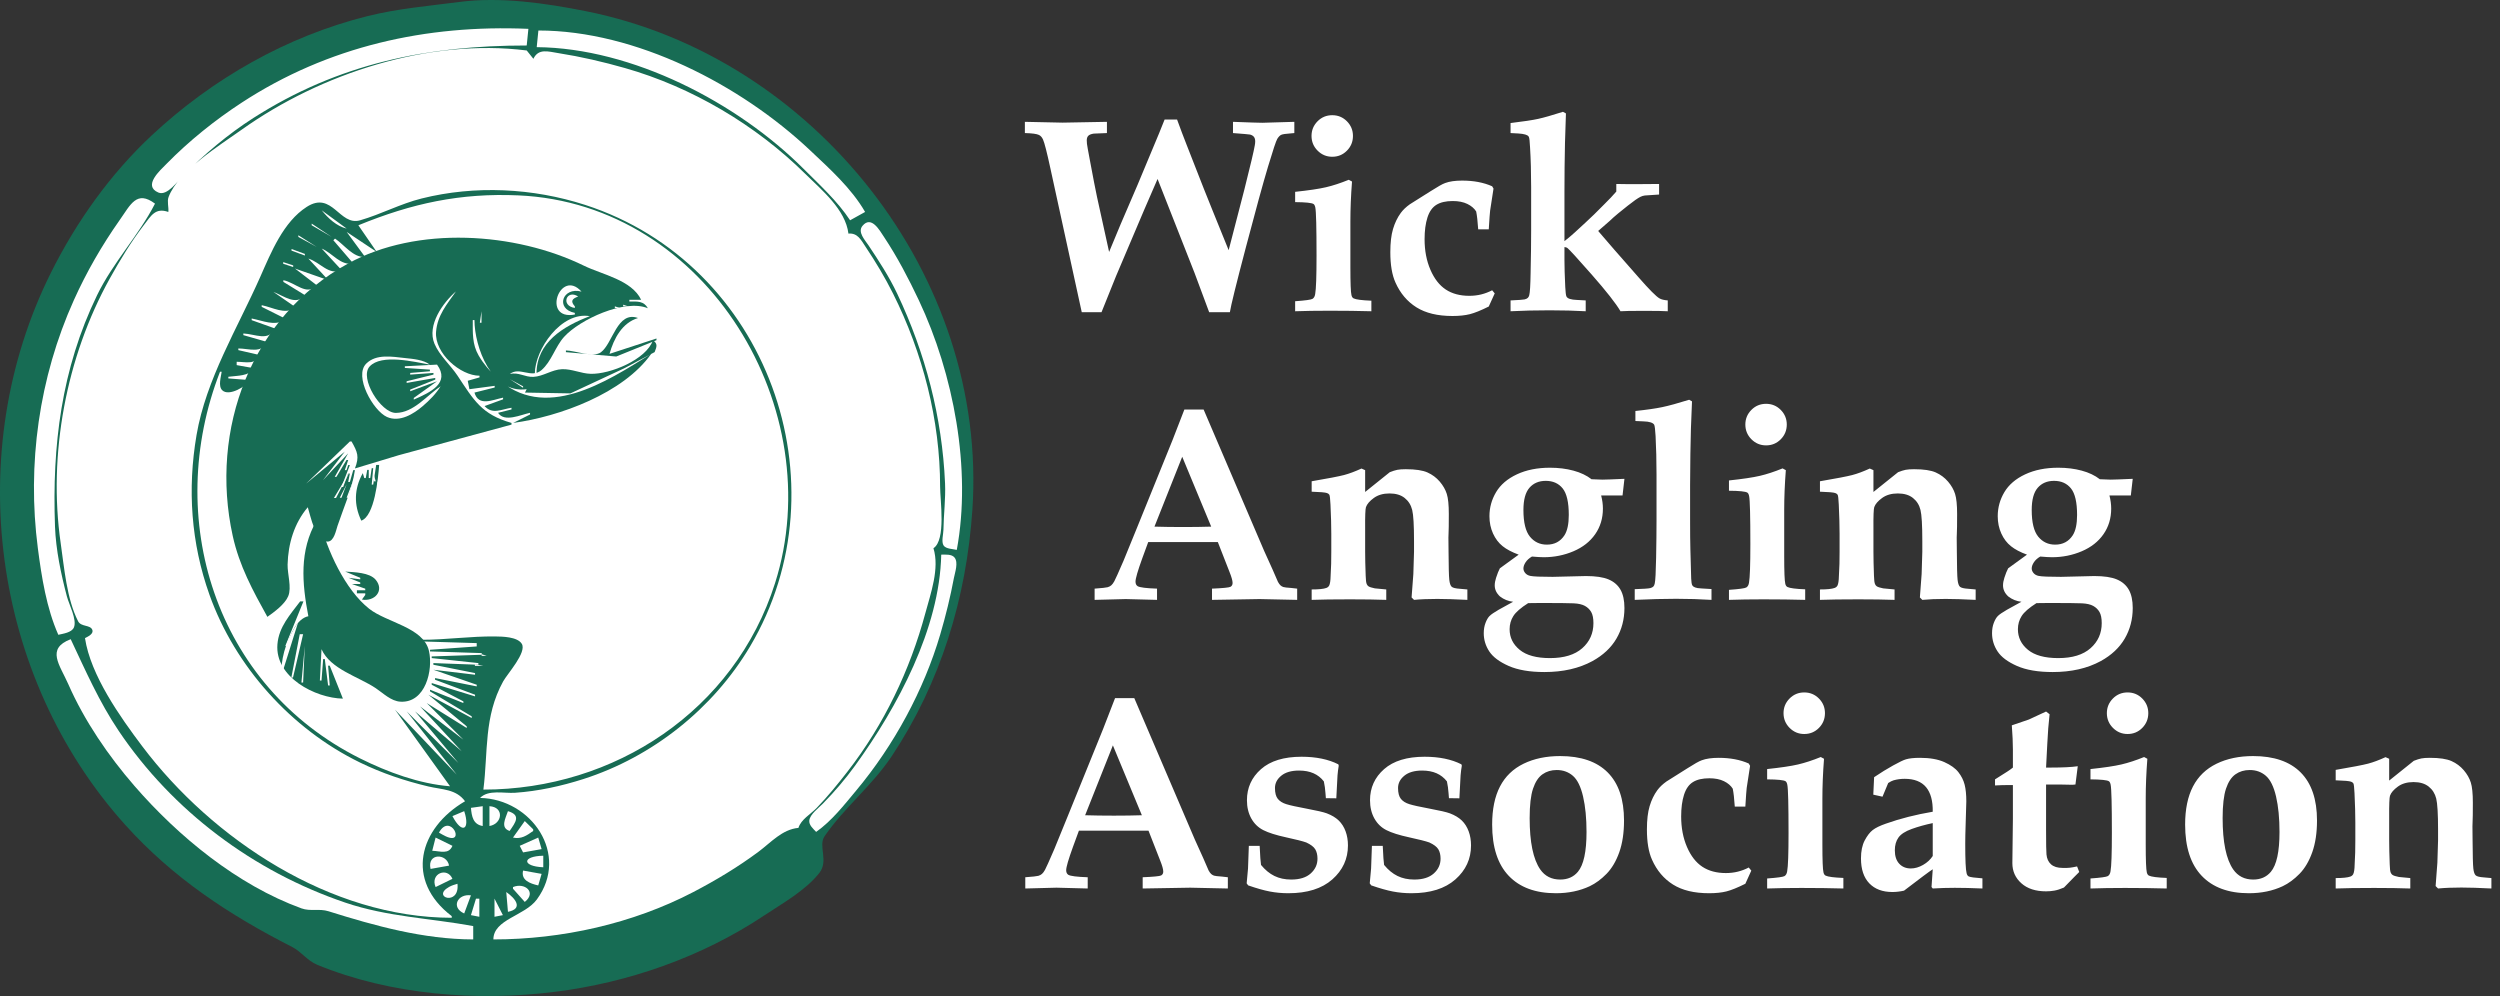 <?xml version="1.0" encoding="UTF-8"?>
<svg width="251px" height="100px" viewBox="0 0 251 100" version="1.1" xmlns="http://www.w3.org/2000/svg" xmlns:xlink="http://www.w3.org/1999/xlink">
    <rect x="0" y="0" width="251" height="100" fill="#333333" stroke="none"/>
    <!-- Generator: Sketch 53.2 (72643) - https://sketchapp.com -->
    <title>logo</title>
    <desc>Created with Sketch.</desc>
    <g id="Page-1" stroke="none" stroke-width="1" fill="none" fill-rule="evenodd">
        <g id="logo" fill-rule="nonzero">
            <g id="Tracing-2">
                <path d="M46.116,0.197 C43.007,0.606 39.951,0.853 36.886,1.621 C28.774,3.652 21.34,7.893 15.236,13.588 C11.074,17.471 7.663,22.271 5.125,27.355 C-3.833,45.298 -0.862,67.898 12.579,82.823 C17.384,88.158 22.999,91.848 29.333,95.077 C30.279,95.559 30.84,96.45 31.851,96.865 C39.21,99.89 47.86,100.558 55.683,99.583 C63.078,98.662 70.44,96.088 76.661,91.955 C78.525,90.716 80.851,89.427 82.258,87.649 C83.223,86.432 82.117,84.935 82.791,83.951 C84.739,81.11 87.575,78.86 89.524,75.931 C94.443,68.541 97.022,60.039 97.625,51.223 C99.233,27.693 81.737,5.714 58.871,1.134 C54.815,0.322 50.251,-0.347 46.116,0.197 Z" id="Path" fill="#176C54"></path>
                <path d="M52.883,4.567 L53.05,2.896 C42.804,2.456 32.949,4.635 24.265,10.307 C21.581,12.059 18.98,14.147 16.736,16.434 C16.081,17.101 14.311,18.654 15.9,19.331 C16.795,19.712 17.864,18.146 18.407,17.604 C20.559,15.455 22.869,13.489 25.436,11.848 C33.982,6.386 42.873,4.567 52.883,4.567 L52.883,4.567 Z M54.054,3.063 L53.887,4.734 C63.486,4.814 74.025,10.305 80.664,16.935 C82.3,18.569 84.066,20.178 85.35,22.116 L86.856,21.28 C85.489,18.906 83.304,16.949 81.333,15.091 C74.371,8.525 63.845,3.064 54.054,3.063 L54.054,3.063 Z M16.901,21.28 C15.604,20.824 15.175,21.642 14.43,22.618 C13.145,24.298 12.046,26.119 11.02,27.966 C6.643,35.847 4.813,45.628 6.094,54.54 C6.447,56.993 6.699,60.138 7.839,62.371 C8.139,62.958 9.068,62.712 9.267,63.234 C9.428,63.655 8.8,63.925 8.533,64.067 C9.092,67.79 12.068,71.99 14.286,74.931 C21.341,84.285 33.217,92.137 45.352,92.145 L45.352,91.978 C40.64,88.393 42.052,83.152 46.69,80.446 C45.791,79.213 44.387,79.287 43.009,78.961 C40.636,78.399 38.342,77.627 36.147,76.559 C29.258,73.206 23.605,66.93 21.033,59.721 C19.177,54.516 18.808,49.107 19.733,43.676 C20.685,38.083 23.855,32.934 26.129,27.799 C27.212,25.352 28.444,22.283 30.791,20.774 C33.369,19.117 34.069,22.718 36.147,22.12 C38.249,21.516 40.19,20.462 42.339,19.926 C47.705,18.587 53.49,18.872 58.74,20.569 C77.063,26.494 84.981,48.594 75.306,64.903 C71.594,71.159 65.505,75.995 58.573,78.216 C56.371,78.921 54.023,79.437 51.711,79.595 C50.591,79.672 49.042,79.25 48.197,80.112 C53.359,80.218 57.22,85.782 53.899,90.307 C52.683,91.963 49.543,92.297 49.535,94.318 C56.393,94.318 63.519,92.742 69.618,89.557 C71.888,88.372 74.088,87.051 76.145,85.522 C77.398,84.591 78.531,83.267 80.162,83.12 C80.43,82.262 81.382,81.753 81.996,81.114 C83.111,79.957 84.128,78.706 85.111,77.438 C88.761,72.733 91.358,67.295 92.906,61.56 C93.447,59.559 94.347,57.074 93.718,55.042 C94.996,54.214 94.387,50.247 94.387,48.858 C94.387,42.183 92.646,35.437 89.66,29.47 C88.847,27.845 87.922,26.302 86.912,24.79 C86.439,24.083 86.114,23.374 85.183,23.453 C84.883,21.026 82.515,19.099 80.831,17.437 C75.871,12.542 69.467,8.749 62.757,6.836 C60.545,6.206 58.336,5.692 56.062,5.334 C55.044,5.174 54.064,4.831 53.552,5.904 L52.883,5.068 C43.07,3.83 32.208,7.361 24.265,13.02 C22.043,14.603 17.935,17.132 16.926,19.776 C16.754,20.228 16.957,20.799 16.901,21.28 L16.901,21.28 Z M5.855,63.733 C6.336,63.621 7.2,63.513 7.421,62.994 C7.749,62.224 6.922,60.661 6.718,59.889 C6.126,57.645 5.607,55.192 5.522,52.869 C5.227,44.756 6.153,37.052 9.748,29.637 C11.345,26.342 13.925,23.647 15.562,20.445 C13.725,19.07 13.12,20.524 12.001,22.116 C10.218,24.652 8.683,27.316 7.413,30.139 C3.914,37.912 2.704,46.622 3.8,55.042 C4.176,57.93 4.666,61.052 5.855,63.733 L5.855,63.733 Z M35.98,22.618 L37.82,25.292 L34.808,23.286 L36.649,25.793 C35.467,25.892 34.572,24.573 33.637,23.955 L33.469,24.122 L35.477,26.462 C34.15,26.682 33.435,25.438 32.298,24.957 L34.306,27.13 C32.97,27.672 32.204,26.357 30.959,25.96 L32.967,28.133 L29.62,26.963 L31.796,28.634 C30.847,29.789 29.621,28.342 28.448,28.133 L28.448,28.3 L30.624,29.637 C29.74,30.731 28.516,29.718 27.444,29.303 L29.62,30.807 L29.62,30.974 C28.46,31.558 27.463,30.886 26.273,30.64 L26.273,30.807 L28.616,31.977 L28.616,32.144 C27.476,32.746 26.465,32.209 25.269,31.977 L25.269,32.144 L27.612,32.98 C26.979,34.321 25.62,33.532 24.432,33.481 L24.432,33.648 L26.775,34.317 C26.325,35.539 24.982,34.988 23.93,34.985 L23.93,35.153 L26.105,35.654 C25.6,36.653 24.725,36.331 23.762,36.323 L23.762,36.657 L25.603,36.991 C24.895,37.777 23.925,37.701 22.926,37.827 L22.926,37.994 L25.101,38.161 C24.763,38.763 22.985,39.852 22.309,39.178 C21.886,38.755 22.192,37.835 22.256,37.325 L22.089,37.325 C16.386,52.009 21.568,68.862 36.147,76.142 C38.904,77.519 42.086,78.696 45.184,78.942 L39.661,71.254 L45.854,77.772 L40.833,71.421 L46.021,76.602 L41.67,71.421 L46.356,75.432 L42.172,70.919 L46.523,74.262 L42.841,70.585 L46.858,73.092 L46.858,72.925 L43.009,69.749 L47.36,72.089 L47.36,71.922 L43.176,69.415 L43.176,69.248 L46.523,70.585 L46.523,70.418 L43.343,68.747 L43.343,68.579 L47.695,69.917 L47.695,69.749 L43.678,68.245 L43.678,68.078 L47.862,68.914 L47.862,68.747 L43.511,67.242 L47.695,67.744 L47.695,67.577 L43.511,66.741 L43.511,66.574 L48.029,66.741 L48.029,66.574 L43.343,66.072 L43.343,65.905 L48.364,65.738 L48.364,65.571 L43.176,65.404 L43.176,65.237 L47.862,64.903 L47.862,64.568 L42.339,64.401 L42.339,64.234 C44.805,64.234 47.228,63.871 49.703,63.9 C50.432,63.909 51.949,63.926 52.388,64.638 C52.914,65.493 50.934,67.654 50.517,68.412 C48.56,71.968 49.016,75.463 48.531,79.276 C61.688,79.276 73.758,71.331 77.814,58.551 C83.319,41.206 71.058,20.454 52.046,19.616 C46.226,19.359 41.36,20.413 35.98,22.618 L35.98,22.618 Z M32.298,21.113 C32.943,21.912 33.79,22.71 34.808,22.952 L32.298,21.113 L32.298,21.113 Z M30.624,22.116 L30.791,22.283 L30.624,22.116 L30.624,22.116 Z M96.061,55.209 C97.566,47.114 95.733,37.512 92.248,30.139 C91.216,27.956 90.09,25.8 88.753,23.787 C88.311,23.123 87.48,21.604 86.593,22.676 C86.075,23.3 86.845,24.105 87.191,24.623 C88.232,26.184 89.267,27.772 90.073,29.47 C92.92,35.474 94.592,41.887 94.883,48.523 C94.952,50.098 94.742,51.638 94.721,53.203 C94.716,53.629 94.49,54.403 94.742,54.774 C94.974,55.116 95.692,55.12 96.061,55.209 L96.061,55.209 Z M30.959,22.283 L31.126,22.45 L30.959,22.283 L30.959,22.283 Z M31.294,22.45 L31.294,22.618 L33.302,23.787 L31.294,22.45 L31.294,22.45 Z M29.62,23.453 L29.787,23.62 L29.62,23.453 L29.62,23.453 Z M29.955,23.62 L29.955,23.787 L31.796,24.79 L29.955,23.62 Z" id="Shape" fill="#FFFFFF"></path>
                <path d="M26.844,61.932 C27.544,61.438 28.601,60.666 28.94,59.852 C29.3,58.986 28.852,57.618 28.875,56.683 C28.926,54.591 29.539,52.532 30.901,50.927 C31.191,51.819 31.647,54.375 32.894,54.375 C33.534,54.375 33.735,53.247 33.888,52.79 C34.491,50.983 35.356,49.089 35.634,47.203 L35.465,47.203 L35.127,48.388 L34.958,48.388 L35.127,47.541 L34.958,47.541 L34.451,48.896 L34.282,48.896 L35.127,46.695 L34.958,46.695 L34.789,47.203 L34.62,47.203 L34.958,46.187 L34.789,46.187 L33.775,47.88 L33.606,47.88 L34.958,45.51 L32.423,48.218 L34.62,45.34 L30.732,48.557 L35.127,44.325 L35.296,44.325 C35.906,45.405 36.09,45.847 35.634,47.033 L40.029,45.703 L51.355,42.632 L51.355,42.462 C48.344,41.606 47.576,40.185 45.939,37.722 C45.231,36.656 44.11,35.688 43.618,34.505 C42.849,32.654 44.466,30.393 45.777,29.257 C44.871,30.561 43.91,31.647 43.78,33.32 C43.614,35.464 46.22,37.722 48.143,37.722 L48.143,37.891 L46.96,38.23 L47.129,39.076 L49.665,38.738 L49.665,38.907 L47.636,39.415 C48.052,40.848 49.427,40.147 50.51,39.923 L50.51,40.092 L48.651,40.769 C49.445,41.647 50.342,41.088 51.355,40.939 L51.355,41.108 L50.003,41.446 C50.643,42.436 52.275,41.641 53.215,41.446 L53.215,41.616 L51.524,42.462 C56.175,41.834 62.6,39.482 65.386,35.521 C60.897,38.321 54.611,42.458 49.834,37.884 C49.148,37.227 48.53,36.516 48.053,35.69 C47.397,34.556 47.467,33.4 47.467,32.135 L47.636,32.135 C47.636,34.818 49.345,39.556 52.877,39.076 L52.708,39.415 L57.272,39.496 L62.681,36.973 L65.724,35.352 C65.936,34.816 66.061,34.509 65.555,34.167 C64.881,36.109 61.253,37.588 59.3,37.531 C58.328,37.502 57.408,37.031 56.427,37.067 C55.417,37.104 54.544,37.789 53.553,37.838 C52.695,37.88 52.064,37.333 51.186,37.553 C52.141,36.775 53.358,38.035 54.369,37.158 C55.369,36.292 55.742,34.817 56.627,33.83 C58.192,32.087 62.741,29.978 65.048,30.95 C64.633,30.196 63.976,30.273 63.188,30.273 L63.188,30.103 L64.372,30.103 C63.42,28.104 60.457,27.572 58.624,26.676 C51.714,23.299 41.868,22.654 34.958,26.453 C25.235,31.797 21.011,43.109 23.366,53.805 C24.028,56.811 25.371,59.272 26.844,61.932 Z" id="Path" fill="#176C54"></path>
                <path d="M29.27,25 L29.27,25.164 L30.609,25.658 L30.609,25.493 L29.27,25 L29.27,25 Z M28.433,26.316 L28.433,26.48 L29.437,26.809 L29.437,26.645 L28.433,26.316 L28.433,26.316 Z M48.344,27.467 L46.336,29.605 L48.344,27.467 L48.344,27.467 Z M27.374,27.686 L27.485,27.741 L27.374,27.686 L27.374,27.686 Z M27.876,27.851 L27.987,27.906 L27.876,27.851 L27.876,27.851 Z M57.714,31.579 L57.714,31.414 C55.709,31.013 56.473,28.768 58.383,29.276 C56.226,26.874 54.342,32.214 57.714,31.579 L57.714,31.579 Z M60.726,28.947 L60.558,29.605 L60.726,28.947 L60.726,28.947 Z M26.705,29.167 L26.816,29.222 L26.705,29.167 L26.705,29.167 Z M57.714,30.921 L57.714,30.757 C57.254,30.239 57.425,29.996 58.049,29.77 C56.885,29.007 56.245,30.691 57.714,30.921 L57.714,30.921 Z M49.014,29.77 L49.181,29.934 L49.014,29.77 L49.014,29.77 Z M48.846,30.099 L49.014,30.263 L48.846,30.099 L48.846,30.099 Z M48.735,30.537 L48.79,30.647 L48.735,30.537 L48.735,30.537 Z M62.566,30.592 L62.566,30.757 L63.068,30.757 L62.566,30.592 L62.566,30.592 Z M61.73,30.757 L61.73,30.921 L62.232,30.921 L61.73,30.757 L61.73,30.757 Z M48.512,30.921 L48.679,31.086 L48.512,30.921 L48.512,30.921 Z M61.172,30.976 L61.283,31.031 L61.172,30.976 L61.172,30.976 Z M60.503,31.14 L60.614,31.195 L60.503,31.14 L60.503,31.14 Z M48.344,31.25 L48.177,32.401 L48.344,32.401 L48.344,31.25 L48.344,31.25 Z M60.001,31.305 L60.112,31.36 L60.001,31.305 L60.001,31.305 Z M59.499,31.469 L59.61,31.524 L59.499,31.469 L59.499,31.469 Z M53.698,37.5 L53.866,37.5 C53.874,34.381 56.538,32.766 59.22,31.743 C56.329,31.246 53.7,35.107 53.698,37.5 Z" id="Shape" fill="#FEFEFE"></path>
                <path d="M56.818,35.185 L56.818,35.357 L61.869,35.795 L65.909,34.157 L65.909,33.985 L61.195,35.528 C61.634,33.979 62.46,32.412 64.057,31.929 C61.961,31.174 61.526,34.498 60.327,35.372 C59.552,35.937 57.734,35.193 56.818,35.185 Z" id="Path" fill="#176C54"></path>
                <path d="M44.239,38.782 C42.897,39.658 41.546,41.442 39.748,41.456 C38.235,41.468 36.058,37.942 37.111,36.796 C38.299,35.504 41.59,36.335 43.161,36.607 C42.485,36.111 41.491,36.036 40.646,35.946 C39.372,35.811 37.775,35.509 36.772,36.505 C35.504,37.765 37.467,41.245 38.853,41.864 C40.127,42.432 41.532,41.554 42.443,40.774 C43.14,40.177 43.765,39.545 44.239,38.782 L44.239,38.782 Z M43.88,36.607 L40.646,36.774 L40.646,36.941 L43.161,37.109 L43.161,37.276 L41.185,37.443 L41.185,37.61 L43.52,37.443 L43.52,37.61 L40.826,38.28 L40.826,38.447 L43.7,37.945 L43.7,38.112 L41.185,39.116 L41.185,39.283 L43.88,38.28 L41.544,39.953 L41.544,40.12 C43.239,39.382 45.212,38.454 43.88,36.607 Z" id="Shape" fill="#FEFEFE"></path>
                <path d="M43.75,36.932 L44.318,37.5 L43.75,36.932 Z" id="Path" fill="#000000"></path>
                <path d="M48.864,37.5 L48.975,37.834 L48.864,37.5 L48.864,37.5 Z M51.649,37.834 L51.705,38.5 L51.649,37.834 Z" id="Shape" fill="#FEFEFE"></path>
                <path d="M43.75,37.5 L44.318,38.068 L43.75,37.5 Z" id="Path" fill="#000000"></path>
                <path d="M51.185,38.068 L52.519,38.935 L52.519,38.79 L51.185,38.068 L51.185,38.068 Z M40.452,38.261 L40.563,38.309 L40.452,38.261 L40.452,38.261 Z M40.786,38.983 L40.897,39.031 L40.786,38.983 L40.786,38.983 Z M40.341,39.079 L40.508,39.224 L40.341,39.079 L40.341,39.079 Z M50.517,39.513 L50.684,39.657 L50.517,39.513 L50.517,39.513 Z M51.463,40.427 L51.574,40.476 L51.463,40.427 L51.463,40.427 Z M53.298,40.861 L53.409,40.909 L53.298,40.861 Z" id="Shape" fill="#FEFEFE"></path>
                <path d="M35.227,46.023 L35.377,46.187 L35.227,46.023 L35.227,46.023 Z M37.769,46.681 L37.47,48.654 L37.321,48.654 L37.47,47.01 L37.321,47.01 L37.171,47.996 L37.022,47.996 L37.022,47.174 L36.872,47.174 L36.722,47.996 L36.573,47.996 L36.423,47.503 C35.545,49.084 35.52,50.69 36.274,52.273 C37.605,51.812 37.969,48.048 38.068,46.681 L37.769,46.681 Z" id="Shape" fill="#176C54"></path>
                <polygon id="Path" fill="#FEFEFE" points="35.227 47.159 33.523 50 33.736 50"></polygon>
                <path d="M35.795,47.159 L36.364,47.727 L35.795,47.159 Z" id="Path" fill="#000000"></path>
                <path d="M34.115,47.727 L33.427,48.624 L34.115,47.727 L34.115,47.727 Z M37.553,47.727 L37.553,48.325 L37.724,48.325 L37.553,47.727 L37.553,47.727 Z M37.094,47.977 L37.152,48.076 L37.094,47.977 L37.094,47.977 Z M32.912,48.026 L32.568,48.475 L32.912,48.026 L32.912,48.026 Z M35.49,48.176 L34.802,49.97 L34.974,49.97 L35.49,48.176 L35.49,48.176 Z M31.25,48.425 L31.307,48.525 L31.25,48.425 L31.25,48.425 Z M37.896,48.325 L37.896,48.774 L38.068,48.774 L37.896,48.325 L37.896,48.325 Z M34.802,48.624 L34.115,49.97 L34.287,49.97 L34.802,48.624 L34.802,48.624 Z M33.255,48.774 L33.427,48.923 L33.255,48.774 L33.255,48.774 Z M37.724,49.073 L37.896,49.222 L37.724,49.073 L37.724,49.073 Z M33.943,50.12 L34.115,50.269 L33.943,50.12 L33.943,50.12 Z M34.63,50.12 L34.802,50.269 L34.63,50.12 L34.63,50.12 Z M34.459,50.419 L34.63,50.568 L34.459,50.419 Z" id="Shape" fill="#FEFEFE"></path>
                <path d="M31.785,52.273 C30.034,55.28 30.323,58.58 30.959,61.87 C29.825,62.082 29.062,63.807 28.813,64.849 L28.648,64.849 L30.464,60.381 L30.134,60.381 C29.136,61.709 27.995,62.937 27.854,64.683 C27.586,67.987 31.643,70.086 34.427,70.144 L33.106,66.834 L32.941,66.834 L33.106,68.82 L32.941,68.82 L32.61,66.172 L32.445,66.172 L32.28,68.323 L32.115,68.323 L32.28,65.179 C33.172,67.194 35.996,67.932 37.729,69.096 C38.476,69.599 39.261,70.396 40.205,70.45 C42.72,70.593 43.508,67.269 43.065,65.345 C42.519,62.979 38.823,62.507 37.068,61.122 C34.649,59.214 32.815,55.224 32.115,52.273 L31.785,52.273 Z" id="Path" fill="#176C54"></path>
                <path d="M94.5,55.686 C94.346,63.119 90.097,70.996 85.862,76.855 C84.883,78.211 83.783,79.494 82.612,80.689 C82.211,81.098 81.32,81.76 81.254,82.371 C81.203,82.843 81.654,83.214 81.94,83.523 C83.508,82.424 84.754,80.815 85.972,79.356 C89.734,74.851 92.75,69.315 94.404,63.687 C94.955,61.813 95.414,59.94 95.775,58.02 C95.879,57.468 96.24,56.476 95.836,55.977 C95.542,55.613 94.914,55.69 94.5,55.686 Z" id="Path" fill="#FEFEFE"></path>
                <path d="M34.659,57.386 L36.169,58.011 L36.169,58.167 L34.995,58.011 L36.169,58.48 L36.169,58.636 L35.33,58.636 L36.672,59.104 L36.672,59.261 L35.833,59.261 L35.833,59.573 L36.672,59.573 L36.672,59.729 L36.336,60.198 C37.606,60.425 38.63,59.303 37.722,58.211 C37.103,57.468 35.578,57.454 34.659,57.386 Z" id="Path" fill="#176C54"></path>
                <path d="M29.926,62.5 C28.904,63.922 28.311,65.61 28.235,67.356 L28.404,67.356 L29.926,62.5 L29.926,62.5 Z M30.095,63.672 L29.25,68.026 L29.419,68.026 L30.433,63.672 L30.095,63.672 L30.095,63.672 Z M47.511,94.318 L47.511,92.978 C43.18,92.182 38.884,92.055 34.66,90.621 C25.448,87.493 17.337,81.428 11.921,73.385 C9.953,70.462 8.593,67.337 7.099,64.175 C4.593,65.133 6,66.744 6.859,68.696 C8.473,72.368 10.873,75.881 13.503,78.911 C17.906,83.986 23.835,88.862 30.264,91.199 C31.159,91.525 32.061,91.202 32.97,91.487 C37.696,92.968 42.504,94.304 47.511,94.318 L47.511,94.318 Z M30.602,64.844 L30.264,68.529 L30.433,68.529 L30.602,64.844 L30.602,64.844 Z M48.356,65.682 L48.356,65.849 L48.864,65.849 L48.356,65.682 L48.356,65.682 Z M47.68,66.687 L47.68,66.854 L48.525,66.854 L47.68,66.687 L47.68,66.687 Z M47.624,67.747 L47.736,67.803 L47.624,67.747 L47.624,67.747 Z M32.18,69.478 L32.237,69.589 L32.18,69.478 L32.18,69.478 Z M47.455,69.924 L47.567,69.98 L47.455,69.924 Z" id="Shape" fill="#FEFEFE"></path>
                <path d="M42.045,69.886 L42.614,70.455 L42.045,69.886 Z" id="Path" fill="#000000"></path>
                <path d="M46.023,70.455 L46.591,71.023 L46.023,70.455 Z" id="Path" fill="#FEFEFE"></path>
                <path d="M41.477,71.023 L42.045,71.591 L41.477,71.023 Z" id="Path" fill="#000000"></path>
                <path d="M47.62,72.159 L47.789,72.325 L47.62,72.159 L47.62,72.159 Z M47.282,81.108 C47.358,81.964 47.501,82.775 48.464,82.931 L48.464,80.942 L47.282,81.108 L47.282,81.108 Z M49.14,80.942 L49.14,82.931 C50.446,82.718 50.651,81.024 49.14,80.942 L49.14,80.942 Z M45.424,81.937 C46.392,83.796 47.224,83.304 46.606,81.439 L45.424,81.937 L45.424,81.937 Z M50.998,81.439 C50.759,82.16 50.2,83.11 51.167,83.428 C51.767,82.552 52.333,81.841 50.998,81.439 L50.998,81.439 Z M52.687,82.434 L51.505,84.091 C52.328,84.276 52.874,83.895 53.532,83.428 L53.532,83.262 L52.687,82.434 L52.687,82.434 Z M44.072,83.594 C44.298,83.723 44.518,83.857 44.756,83.966 C46.817,84.916 45.217,81.507 44.072,83.594 L44.072,83.594 Z M43.734,84.091 L43.397,85.417 C44.214,85.451 45.056,85.817 45.424,84.92 L43.734,84.091 L43.734,84.091 Z M52.181,84.92 L52.518,85.582 L54.377,85.251 L54.039,84.091 L52.181,84.92 L52.181,84.92 Z M43.228,87.24 L45.086,86.908 C44.864,85.653 42.856,85.632 43.228,87.24 L43.228,87.24 Z M54.545,87.074 L54.545,85.914 C52.381,85.958 52.397,86.983 54.545,87.074 L54.545,87.074 Z M52.518,87.405 C52.29,88.368 53.197,88.708 54.039,88.897 L54.377,87.737 L52.518,87.405 L52.518,87.405 Z M43.734,89.062 L45.424,88.234 C44.925,87.019 43.159,87.69 43.734,89.062 L43.734,89.062 Z M45.93,88.731 C45.632,88.817 45.358,88.897 45.085,89.049 C43.256,90.074 46.175,91.03 45.93,88.731 L45.93,88.731 Z M51.505,89.062 L51.505,89.228 L52.687,90.554 C53.904,89.596 52.685,88.563 51.505,89.062 L51.505,89.062 Z M50.829,89.56 L50.998,91.548 C52.576,91.232 51.747,90.196 50.829,89.56 L50.829,89.56 Z M46.606,91.714 L47.282,89.891 C45.947,89.706 45.235,91.102 46.606,91.714 L46.606,91.714 Z M47.789,90.223 L47.282,91.88 L48.126,92.045 L48.126,90.223 L47.789,90.223 L47.789,90.223 Z M49.647,90.223 L49.647,92.045 L50.491,91.88 L49.647,90.223 Z" id="Shape" fill="#FEFEFE"></path>
            </g>
            <path d="M116.927,12.001 L118.178,12.001 C118.513,12.925 118.844,13.8 119.17,14.624 C120.584,18.249 121.436,20.406 121.726,21.095 L123.357,25.119 L124.934,19.029 C125.541,16.618 125.89,15.141 125.981,14.597 C126.008,14.452 126.022,14.316 126.022,14.189 C126.022,13.999 125.979,13.849 125.893,13.741 C125.807,13.632 125.677,13.555 125.505,13.51 C125.424,13.491 124.853,13.442 123.792,13.36 L123.792,12.232 C125.415,12.295 126.398,12.327 126.742,12.327 L129.951,12.232 L129.951,13.36 C129.815,13.369 129.715,13.378 129.651,13.387 C129.08,13.423 128.732,13.478 128.605,13.55 C128.478,13.623 128.355,13.754 128.238,13.945 C128.12,14.135 127.809,15.068 127.306,16.745 C126.803,18.422 126.065,21.111 125.091,24.813 C124.116,28.515 123.579,30.693 123.48,31.345 L121.4,31.345 L119.932,27.403 L116.22,17.968 C115.831,18.82 114.44,22.074 112.047,27.729 L110.592,31.345 L108.608,31.345 L105.454,16.881 C105.109,15.286 104.865,14.33 104.72,14.013 C104.62,13.786 104.484,13.632 104.312,13.55 C104.094,13.442 103.623,13.378 102.898,13.36 L102.898,12.232 L106.691,12.313 L111.136,12.232 L111.136,13.36 C110.339,13.387 109.899,13.405 109.818,13.414 C109.564,13.451 109.382,13.521 109.274,13.625 C109.165,13.729 109.111,13.886 109.111,14.094 C109.111,14.194 109.117,14.309 109.131,14.441 C109.145,14.572 109.237,15.096 109.41,16.011 C109.745,17.814 109.99,19.074 110.144,19.79 L111.354,25.296 C111.453,25.051 111.834,24.136 112.496,22.55 L114.208,18.567 L116.37,13.387 C116.551,12.952 116.737,12.49 116.927,12.001 Z M133.757,11.566 C134.337,11.566 134.829,11.77 135.232,12.177 C135.635,12.585 135.837,13.075 135.837,13.646 C135.837,14.226 135.635,14.719 135.232,15.127 C134.829,15.535 134.337,15.739 133.757,15.739 C133.186,15.739 132.697,15.535 132.289,15.127 C131.881,14.719 131.677,14.226 131.677,13.646 C131.677,13.075 131.879,12.585 132.282,12.177 C132.685,11.77 133.177,11.566 133.757,11.566 Z M130.032,31.25 L130.032,30.244 C131.047,30.172 131.627,30.092 131.772,30.006 C131.917,29.92 132.008,29.759 132.044,29.524 C132.135,29.025 132.18,27.743 132.18,25.676 C132.18,22.84 132.139,21.227 132.058,20.837 C132.021,20.656 131.962,20.538 131.881,20.483 C131.7,20.366 131.083,20.302 130.032,20.293 L130.032,19.26 C131.401,19.115 132.434,18.961 133.132,18.798 C133.829,18.635 134.591,18.385 135.415,18.05 L135.742,18.227 C135.633,19.641 135.579,20.968 135.579,22.21 L135.579,26.832 C135.579,28.409 135.615,29.342 135.687,29.632 C135.724,29.795 135.796,29.904 135.905,29.959 C136.149,30.076 136.743,30.153 137.686,30.19 L137.686,31.25 C136.399,31.214 134.998,31.196 133.485,31.196 C132.18,31.196 131.029,31.214 130.032,31.25 Z M150.07,29.456 L149.472,30.774 C148.692,31.164 148.06,31.42 147.575,31.542 C147.091,31.665 146.508,31.726 145.829,31.726 C144.342,31.726 143.137,31.436 142.212,30.856 C141.288,30.276 140.586,29.447 140.105,28.368 C139.761,27.607 139.589,26.592 139.589,25.323 C139.589,24.371 139.679,23.592 139.861,22.985 C140.042,22.378 140.3,21.843 140.636,21.381 C140.862,21.072 141.166,20.782 141.546,20.511 L143.64,19.192 C144.347,18.739 144.832,18.467 145.094,18.376 C145.529,18.213 146.096,18.132 146.794,18.132 C147.374,18.132 147.915,18.179 148.418,18.274 C148.921,18.37 149.386,18.512 149.812,18.703 L149.948,18.934 L149.608,21.15 C149.581,21.349 149.535,21.974 149.472,23.026 L148.411,23.026 C148.357,22.219 148.289,21.621 148.208,21.231 C148.017,20.923 147.723,20.671 147.324,20.477 C146.925,20.282 146.436,20.184 145.856,20.184 C145.167,20.184 144.619,20.311 144.211,20.565 C143.803,20.819 143.504,21.245 143.314,21.843 C143.123,22.441 143.028,23.166 143.028,24.018 C143.028,25.16 143.223,26.182 143.613,27.083 C144.002,27.985 144.517,28.647 145.156,29.068 C145.795,29.49 146.581,29.7 147.514,29.7 C147.94,29.7 148.343,29.653 148.724,29.558 C149.105,29.462 149.467,29.324 149.812,29.143 L150.07,29.456 Z M167.443,30.162 L167.443,31.25 C167.063,31.223 166.27,31.209 165.064,31.209 C163.805,31.209 163.016,31.223 162.699,31.25 C162.228,30.452 161.269,29.231 159.824,27.586 C158.378,25.941 157.56,25.047 157.37,24.902 C157.307,24.847 157.207,24.815 157.071,24.806 L157.071,26.139 C157.071,26.8 157.098,27.693 157.152,28.817 C157.18,29.324 157.216,29.632 157.261,29.741 C157.288,29.814 157.338,29.872 157.411,29.918 C157.51,29.99 157.683,30.045 157.927,30.081 C158.036,30.099 158.462,30.126 159.205,30.162 L159.205,31.25 C158.1,31.187 156.89,31.155 155.576,31.155 C154.171,31.155 152.866,31.187 151.66,31.25 L151.66,30.162 C152.458,30.126 152.927,30.092 153.067,30.061 C153.208,30.029 153.314,29.979 153.387,29.911 C153.459,29.843 153.509,29.755 153.536,29.646 C153.609,29.374 153.654,28.635 153.672,27.43 C153.709,25.79 153.727,24.376 153.727,23.189 L153.727,18.784 C153.727,17.325 153.691,16.002 153.618,14.815 C153.591,14.207 153.55,13.849 153.496,13.741 C153.459,13.677 153.41,13.627 153.346,13.591 C153.237,13.528 153.07,13.478 152.843,13.442 C152.689,13.414 152.295,13.387 151.66,13.36 L151.66,12.354 C152.938,12.2 153.865,12.06 154.44,11.933 C155.016,11.806 155.843,11.57 156.921,11.226 L157.22,11.389 L157.125,14.339 C157.089,15.97 157.071,17.61 157.071,19.26 L157.071,24.208 C157.361,23.991 157.696,23.71 158.077,23.365 C158.874,22.64 159.536,22.024 160.062,21.517 C160.252,21.317 160.587,20.982 161.068,20.511 C161.548,20.039 161.951,19.613 162.277,19.233 L162.277,18.471 C163.093,18.49 163.918,18.494 164.752,18.485 C165.114,18.485 165.721,18.481 166.573,18.471 L166.573,19.532 L165.146,19.627 C164.992,19.645 164.842,19.69 164.697,19.763 C164.425,19.899 164.004,20.193 163.433,20.647 C162.635,21.281 162.155,21.675 161.992,21.829 C161.829,21.983 161.702,22.101 161.611,22.183 L160.456,23.189 C161.253,24.131 162.604,25.681 164.507,27.838 C165.576,29.061 166.279,29.768 166.614,29.959 C166.804,30.067 167.081,30.135 167.443,30.162 Z M109.899,60.227 L109.899,59.099 C110.633,59.045 111.07,58.997 111.211,58.956 C111.351,58.915 111.471,58.852 111.571,58.766 C111.671,58.68 111.773,58.544 111.877,58.358 C111.981,58.172 112.292,57.481 112.808,56.285 C113.044,55.723 113.497,54.613 114.168,52.954 L117.716,44.2 L118.912,41.114 L120.842,41.114 L126.919,55.306 L127.762,57.169 L128.306,58.419 C128.396,58.582 128.482,58.7 128.564,58.773 C128.645,58.845 128.738,58.9 128.843,58.936 C128.947,58.972 129.212,59.004 129.638,59.031 C129.774,59.049 129.973,59.072 130.236,59.099 L130.236,60.227 L126.457,60.146 L121.685,60.227 L121.685,59.099 C122.782,59.054 123.4,58.992 123.541,58.915 C123.681,58.838 123.752,58.709 123.752,58.528 C123.752,58.301 123.647,57.93 123.439,57.413 L122.27,54.423 L115.282,54.423 L114.684,56.054 C114.231,57.305 114.005,58.084 114.005,58.392 C114.005,58.61 114.077,58.764 114.222,58.854 C114.44,58.981 115.088,59.063 116.166,59.099 L116.166,60.227 L113.026,60.146 L109.899,60.227 Z M115.908,52.873 C116.76,52.9 117.725,52.914 118.803,52.914 C119.845,52.914 120.779,52.9 121.604,52.873 L118.695,45.858 L115.908,52.873 Z M147.324,59.181 L147.324,60.227 C146.091,60.164 145.085,60.132 144.306,60.132 C143.409,60.132 142.629,60.164 141.968,60.227 L141.723,59.983 C141.741,59.792 141.8,59.008 141.9,57.631 L141.968,55.401 L141.968,54.327 C141.968,52.741 141.907,51.699 141.784,51.201 C141.662,50.702 141.41,50.301 141.03,49.998 C140.649,49.694 140.142,49.542 139.507,49.542 C138.873,49.542 138.347,49.694 137.93,49.998 C137.513,50.301 137.251,50.607 137.142,50.915 C137.078,51.097 137.051,51.822 137.06,53.09 L137.06,55.374 C137.06,56.036 137.078,56.847 137.115,57.808 C137.124,58.233 137.16,58.514 137.223,58.65 C137.269,58.75 137.328,58.823 137.4,58.868 C137.509,58.94 137.722,59.008 138.039,59.072 C138.148,59.09 138.528,59.126 139.181,59.181 L139.181,60.227 C138.193,60.191 136.983,60.173 135.551,60.173 C133.893,60.173 132.606,60.191 131.691,60.227 L131.691,59.181 C132.397,59.181 132.887,59.131 133.159,59.031 C133.286,58.986 133.381,58.909 133.444,58.8 C133.535,58.628 133.585,58.301 133.594,57.821 L133.648,56.611 C133.657,56.357 133.662,55.945 133.662,55.374 L133.662,53.593 C133.662,52.787 133.635,51.808 133.58,50.657 C133.553,50.077 133.514,49.748 133.465,49.671 C133.415,49.594 133.335,49.538 133.227,49.501 C133.055,49.438 132.542,49.393 131.691,49.366 L131.691,48.319 C133.34,48.038 134.423,47.829 134.94,47.693 C135.456,47.557 136.041,47.34 136.693,47.041 L137.06,47.204 L137.06,49.393 L139.534,47.408 C139.833,47.29 140.085,47.211 140.289,47.17 C140.493,47.129 140.776,47.109 141.139,47.109 C142.108,47.109 142.836,47.218 143.32,47.435 C143.805,47.653 144.215,47.959 144.551,48.353 C144.886,48.747 145.122,49.159 145.258,49.59 C145.394,50.02 145.461,50.693 145.461,51.609 C145.461,52.642 145.452,53.299 145.434,53.58 C145.425,53.688 145.421,53.82 145.421,53.974 L145.434,55.374 C145.443,56.906 145.468,57.853 145.509,58.215 C145.55,58.578 145.631,58.811 145.754,58.915 C145.876,59.02 146.146,59.085 146.563,59.113 C146.717,59.122 146.97,59.144 147.324,59.181 Z M150.586,57.06 L152.476,55.687 C151.805,55.442 151.268,55.159 150.865,54.837 C150.462,54.515 150.14,54.092 149.9,53.566 C149.66,53.04 149.54,52.46 149.54,51.826 C149.54,50.965 149.762,50.161 150.206,49.413 C150.65,48.665 151.345,48.07 152.293,47.625 C153.24,47.181 154.348,46.959 155.616,46.959 C156.468,46.959 157.254,47.057 157.975,47.252 C158.695,47.446 159.3,47.734 159.79,48.115 C160.315,48.142 160.678,48.156 160.877,48.156 C161.149,48.156 161.888,48.128 163.093,48.074 L162.903,49.746 L160.755,49.746 C160.873,50.199 160.932,50.639 160.932,51.065 C160.932,52.035 160.673,52.891 160.157,53.634 C159.64,54.377 158.913,54.948 157.975,55.347 C157.037,55.746 156.042,55.945 154.991,55.945 C154.71,55.945 154.316,55.922 153.808,55.877 C153.527,56.04 153.314,56.233 153.169,56.455 C153.024,56.677 152.952,56.883 152.952,57.073 C152.952,57.237 153.013,57.391 153.135,57.536 C153.258,57.681 153.428,57.776 153.645,57.821 C153.944,57.885 154.692,57.916 155.888,57.916 L159.232,57.835 C160.211,57.835 160.968,57.948 161.503,58.175 C162.037,58.401 162.436,58.746 162.699,59.208 C162.962,59.67 163.093,60.282 163.093,61.043 C163.093,62.176 162.826,63.2 162.291,64.115 C161.756,65.031 160.954,65.783 159.885,66.372 C158.535,67.106 156.926,67.473 155.059,67.473 C153.591,67.473 152.395,67.269 151.47,66.861 C150.546,66.453 149.898,65.969 149.526,65.407 C149.155,64.845 148.969,64.233 148.969,63.571 C148.969,63.191 149.028,62.846 149.146,62.538 C149.263,62.23 149.399,61.999 149.553,61.845 C149.707,61.691 150.011,61.482 150.464,61.22 C151.334,60.73 151.819,60.463 151.919,60.418 C151.429,60.363 150.99,60.186 150.6,59.887 C150.247,59.561 150.07,59.19 150.07,58.773 C150.07,58.546 150.115,58.292 150.206,58.011 C150.333,57.613 150.46,57.295 150.586,57.06 Z M152.952,51.201 C152.952,52.451 153.169,53.344 153.604,53.879 C154.039,54.413 154.606,54.681 155.304,54.681 C156.074,54.681 156.663,54.368 157.071,53.743 C157.361,53.29 157.506,52.61 157.506,51.704 C157.506,50.435 157.302,49.547 156.894,49.039 C156.486,48.532 155.92,48.278 155.195,48.278 C154.506,48.278 153.96,48.509 153.557,48.971 C153.154,49.433 152.952,50.177 152.952,51.201 Z M153.428,60.554 C152.685,61.025 152.188,61.458 151.939,61.852 C151.69,62.246 151.565,62.688 151.565,63.177 C151.565,64.002 151.903,64.691 152.578,65.244 C153.253,65.796 154.266,66.073 155.616,66.073 C157.03,66.073 158.111,65.742 158.859,65.08 C159.606,64.419 159.98,63.581 159.98,62.565 C159.98,62.076 159.905,61.702 159.756,61.444 C159.606,61.186 159.396,60.982 159.124,60.832 C158.852,60.683 158.476,60.597 157.995,60.574 C157.515,60.551 156.405,60.54 154.665,60.54 C154.348,60.54 153.935,60.544 153.428,60.554 Z M171.834,59.14 L171.834,60.227 C170.701,60.155 169.519,60.119 168.286,60.119 C167.054,60.119 165.667,60.155 164.126,60.227 L164.126,59.153 C164.987,59.126 165.508,59.09 165.69,59.045 C165.826,59.008 165.928,58.956 165.996,58.888 C166.063,58.82 166.111,58.714 166.138,58.569 C166.202,58.297 166.247,57.44 166.274,55.999 C166.301,54.558 166.315,53.281 166.315,52.166 L166.315,47.68 C166.315,46.257 166.283,44.956 166.22,43.778 C166.184,43.144 166.138,42.768 166.084,42.65 C166.048,42.587 165.998,42.537 165.934,42.5 C165.826,42.428 165.653,42.374 165.418,42.337 C165.282,42.319 164.874,42.297 164.194,42.269 L164.194,41.263 C165.318,41.146 166.215,41.016 166.886,40.876 C167.557,40.735 168.458,40.489 169.591,40.135 L169.877,40.298 L169.768,43.044 C169.723,44.585 169.695,46.474 169.686,48.713 L169.686,52.193 C169.686,53.507 169.695,54.491 169.714,55.143 C169.75,56.765 169.777,57.746 169.795,58.086 C169.813,58.426 169.845,58.641 169.89,58.732 C169.917,58.795 169.963,58.85 170.026,58.895 C170.108,58.958 170.248,59.008 170.448,59.045 C170.529,59.063 170.991,59.094 171.834,59.14 Z M177.313,40.543 C177.893,40.543 178.384,40.747 178.788,41.155 C179.191,41.562 179.393,42.052 179.393,42.623 C179.393,43.203 179.191,43.697 178.788,44.105 C178.384,44.512 177.893,44.716 177.313,44.716 C176.742,44.716 176.252,44.512 175.845,44.105 C175.437,43.697 175.233,43.203 175.233,42.623 C175.233,42.052 175.434,41.562 175.838,41.155 C176.241,40.747 176.733,40.543 177.313,40.543 Z M173.588,60.227 L173.588,59.221 C174.603,59.149 175.183,59.07 175.328,58.983 C175.473,58.897 175.564,58.736 175.6,58.501 C175.69,58.002 175.736,56.72 175.736,54.654 C175.736,51.817 175.695,50.204 175.613,49.814 C175.577,49.633 175.518,49.515 175.437,49.461 C175.255,49.343 174.639,49.279 173.588,49.27 L173.588,48.237 C174.956,48.092 175.99,47.938 176.687,47.775 C177.385,47.612 178.146,47.363 178.971,47.027 L179.297,47.204 C179.189,48.618 179.134,49.946 179.134,51.187 L179.134,55.809 C179.134,57.386 179.171,58.32 179.243,58.61 C179.279,58.773 179.352,58.881 179.461,58.936 C179.705,59.054 180.299,59.131 181.241,59.167 L181.241,60.227 C179.954,60.191 178.554,60.173 177.041,60.173 C175.736,60.173 174.585,60.191 173.588,60.227 Z M198.356,59.181 L198.356,60.227 C197.124,60.164 196.118,60.132 195.339,60.132 C194.441,60.132 193.662,60.164 193,60.227 L192.756,59.983 C192.774,59.792 192.833,59.008 192.932,57.631 L193,55.401 L193,54.327 C193,52.741 192.939,51.699 192.817,51.201 C192.695,50.702 192.443,50.301 192.062,49.998 C191.682,49.694 191.174,49.542 190.54,49.542 C189.905,49.542 189.38,49.694 188.963,49.998 C188.546,50.301 188.283,50.607 188.174,50.915 C188.111,51.097 188.084,51.822 188.093,53.09 L188.093,55.374 C188.093,56.036 188.111,56.847 188.147,57.808 C188.156,58.233 188.193,58.514 188.256,58.65 C188.301,58.75 188.36,58.823 188.433,58.868 C188.541,58.94 188.754,59.008 189.072,59.072 C189.18,59.09 189.561,59.126 190.214,59.181 L190.214,60.227 C189.226,60.191 188.016,60.173 186.584,60.173 C184.925,60.173 183.639,60.191 182.723,60.227 L182.723,59.181 C183.43,59.181 183.919,59.131 184.191,59.031 C184.318,58.986 184.413,58.909 184.477,58.8 C184.567,58.628 184.617,58.301 184.626,57.821 L184.681,56.611 C184.69,56.357 184.694,55.945 184.694,55.374 L184.694,53.593 C184.694,52.787 184.667,51.808 184.613,50.657 C184.586,50.077 184.547,49.748 184.497,49.671 C184.447,49.594 184.368,49.538 184.259,49.501 C184.087,49.438 183.575,49.393 182.723,49.366 L182.723,48.319 C184.373,48.038 185.456,47.829 185.972,47.693 C186.489,47.557 187.073,47.34 187.726,47.041 L188.093,47.204 L188.093,49.393 L190.567,47.408 C190.866,47.29 191.118,47.211 191.321,47.17 C191.525,47.129 191.809,47.109 192.171,47.109 C193.141,47.109 193.868,47.218 194.353,47.435 C194.838,47.653 195.248,47.959 195.583,48.353 C195.919,48.747 196.154,49.159 196.29,49.59 C196.426,50.02 196.494,50.693 196.494,51.609 C196.494,52.642 196.485,53.299 196.467,53.58 C196.458,53.688 196.453,53.82 196.453,53.974 L196.467,55.374 C196.476,56.906 196.501,57.853 196.542,58.215 C196.582,58.578 196.664,58.811 196.786,58.915 C196.909,59.02 197.178,59.085 197.595,59.113 C197.749,59.122 198.003,59.144 198.356,59.181 Z M201.619,57.06 L203.509,55.687 C202.838,55.442 202.301,55.159 201.898,54.837 C201.494,54.515 201.173,54.092 200.933,53.566 C200.692,53.04 200.572,52.46 200.572,51.826 C200.572,50.965 200.794,50.161 201.238,49.413 C201.683,48.665 202.378,48.07 203.325,47.625 C204.272,47.181 205.38,46.959 206.649,46.959 C207.501,46.959 208.287,47.057 209.008,47.252 C209.728,47.446 210.333,47.734 210.822,48.115 C211.348,48.142 211.711,48.156 211.91,48.156 C212.182,48.156 212.92,48.128 214.126,48.074 L213.935,49.746 L211.788,49.746 C211.905,50.199 211.964,50.639 211.964,51.065 C211.964,52.035 211.706,52.891 211.189,53.634 C210.673,54.377 209.946,54.948 209.008,55.347 C208.07,55.746 207.075,55.945 206.024,55.945 C205.743,55.945 205.348,55.922 204.841,55.877 C204.56,56.04 204.347,56.233 204.202,56.455 C204.057,56.677 203.984,56.883 203.984,57.073 C203.984,57.237 204.046,57.391 204.168,57.536 C204.29,57.681 204.46,57.776 204.678,57.821 C204.977,57.885 205.725,57.916 206.921,57.916 L210.265,57.835 C211.244,57.835 212.001,57.948 212.535,58.175 C213.07,58.401 213.469,58.746 213.732,59.208 C213.994,59.67 214.126,60.282 214.126,61.043 C214.126,62.176 213.858,63.2 213.324,64.115 C212.789,65.031 211.987,65.783 210.918,66.372 C209.567,67.106 207.959,67.473 206.092,67.473 C204.623,67.473 203.427,67.269 202.503,66.861 C201.578,66.453 200.93,65.969 200.559,65.407 C200.187,64.845 200.001,64.233 200.001,63.571 C200.001,63.191 200.06,62.846 200.178,62.538 C200.296,62.23 200.432,61.999 200.586,61.845 C200.74,61.691 201.044,61.482 201.497,61.22 C202.367,60.73 202.852,60.463 202.951,60.418 C202.462,60.363 202.022,60.186 201.633,59.887 C201.279,59.561 201.103,59.19 201.103,58.773 C201.103,58.546 201.148,58.292 201.238,58.011 C201.365,57.613 201.492,57.295 201.619,57.06 Z M203.984,51.201 C203.984,52.451 204.202,53.344 204.637,53.879 C205.072,54.413 205.638,54.681 206.336,54.681 C207.107,54.681 207.696,54.368 208.104,53.743 C208.394,53.29 208.539,52.61 208.539,51.704 C208.539,50.435 208.335,49.547 207.927,49.039 C207.519,48.532 206.953,48.278 206.228,48.278 C205.539,48.278 204.993,48.509 204.589,48.971 C204.186,49.433 203.984,50.177 203.984,51.201 Z M204.46,60.554 C203.717,61.025 203.221,61.458 202.972,61.852 C202.722,62.246 202.598,62.688 202.598,63.177 C202.598,64.002 202.935,64.691 203.611,65.244 C204.286,65.796 205.299,66.073 206.649,66.073 C208.063,66.073 209.143,65.742 209.891,65.08 C210.639,64.419 211.013,63.581 211.013,62.565 C211.013,62.076 210.938,61.702 210.788,61.444 C210.639,61.186 210.428,60.982 210.156,60.832 C209.884,60.683 209.508,60.597 209.028,60.574 C208.548,60.551 207.437,60.54 205.697,60.54 C205.38,60.54 204.968,60.544 204.46,60.554 Z M102.939,89.205 L102.939,88.076 C103.673,88.022 104.11,87.974 104.251,87.933 C104.391,87.893 104.511,87.829 104.611,87.743 C104.711,87.657 104.813,87.521 104.917,87.335 C105.021,87.15 105.331,86.459 105.848,85.262 C106.084,84.7 106.537,83.59 107.207,81.932 L110.756,73.177 L111.952,70.091 L113.882,70.091 L119.959,84.283 L120.802,86.146 L121.345,87.397 C121.436,87.56 121.522,87.677 121.604,87.75 C121.685,87.822 121.778,87.877 121.882,87.913 C121.987,87.949 122.252,87.981 122.678,88.008 C122.814,88.026 123.013,88.049 123.276,88.076 L123.276,89.205 L119.497,89.123 L114.725,89.205 L114.725,88.076 C115.822,88.031 116.44,87.97 116.581,87.893 C116.721,87.816 116.791,87.687 116.791,87.505 C116.791,87.279 116.687,86.907 116.479,86.391 L115.31,83.4 L108.322,83.4 L107.724,85.031 C107.271,86.282 107.044,87.061 107.044,87.369 C107.044,87.587 107.117,87.741 107.262,87.832 C107.479,87.958 108.127,88.04 109.206,88.076 L109.206,89.205 L106.066,89.123 L102.939,89.205 Z M108.947,81.85 C109.799,81.877 110.765,81.891 111.843,81.891 C112.885,81.891 113.819,81.877 114.643,81.85 L111.734,74.835 L108.947,81.85 Z M125.383,84.922 L126.47,84.922 C126.516,85.937 126.561,86.576 126.606,86.839 C127.014,87.338 127.463,87.707 127.952,87.947 C128.442,88.187 129.003,88.307 129.638,88.307 C130.49,88.307 131.142,88.103 131.595,87.696 C132.049,87.288 132.275,86.794 132.275,86.214 C132.275,85.833 132.2,85.518 132.051,85.269 C131.901,85.02 131.6,84.791 131.147,84.583 C130.793,84.456 130.116,84.283 129.114,84.066 C128.113,83.848 127.354,83.608 126.837,83.345 C126.321,83.083 125.918,82.691 125.628,82.17 C125.338,81.648 125.193,81.039 125.193,80.341 C125.193,79.09 125.664,78.051 126.606,77.221 C127.549,76.392 128.904,75.977 130.671,75.977 C131.405,75.977 132.08,76.041 132.697,76.168 C133.313,76.295 133.87,76.485 134.369,76.739 L134.409,76.875 C134.355,77.192 134.314,77.514 134.287,77.84 C134.26,78.166 134.219,78.936 134.165,80.151 L133.118,80.137 C133.109,80.038 133.095,79.87 133.077,79.634 C133.05,79.226 132.996,78.832 132.914,78.452 C132.633,78.089 132.286,77.817 131.874,77.636 C131.462,77.455 130.979,77.364 130.426,77.364 C129.656,77.364 129.06,77.536 128.639,77.881 C128.217,78.225 128.007,78.637 128.007,79.118 C128.007,79.607 128.102,79.97 128.292,80.205 C128.482,80.441 128.763,80.618 129.135,80.735 C129.506,80.853 130.193,81.005 131.194,81.191 C132.196,81.377 132.869,81.533 133.213,81.66 C133.712,81.85 134.11,82.09 134.409,82.38 C134.708,82.67 134.937,83.031 135.096,83.461 C135.255,83.891 135.334,84.365 135.334,84.882 C135.334,86.232 134.81,87.369 133.764,88.294 C132.717,89.218 131.246,89.68 129.352,89.68 C128.718,89.68 128.102,89.624 127.504,89.51 C126.905,89.397 126.176,89.191 125.315,88.892 L125.165,88.688 C125.238,87.99 125.283,87.496 125.301,87.206 L125.383,84.922 Z M137.74,84.922 L138.828,84.922 C138.873,85.937 138.918,86.576 138.963,86.839 C139.371,87.338 139.82,87.707 140.309,87.947 C140.799,88.187 141.361,88.307 141.995,88.307 C142.847,88.307 143.499,88.103 143.953,87.696 C144.406,87.288 144.632,86.794 144.632,86.214 C144.632,85.833 144.557,85.518 144.408,85.269 C144.258,85.02 143.957,84.791 143.504,84.583 C143.15,84.456 142.473,84.283 141.472,84.066 C140.47,83.848 139.711,83.608 139.195,83.345 C138.678,83.083 138.275,82.691 137.985,82.17 C137.695,81.648 137.55,81.039 137.55,80.341 C137.55,79.09 138.021,78.051 138.963,77.221 C139.906,76.392 141.261,75.977 143.028,75.977 C143.762,75.977 144.437,76.041 145.054,76.168 C145.67,76.295 146.227,76.485 146.726,76.739 L146.767,76.875 C146.712,77.192 146.671,77.514 146.644,77.84 C146.617,78.166 146.576,78.936 146.522,80.151 L145.475,80.137 C145.466,80.038 145.452,79.87 145.434,79.634 C145.407,79.226 145.353,78.832 145.271,78.452 C144.99,78.089 144.644,77.817 144.231,77.636 C143.819,77.455 143.336,77.364 142.783,77.364 C142.013,77.364 141.417,77.536 140.996,77.881 C140.574,78.225 140.364,78.637 140.364,79.118 C140.364,79.607 140.459,79.97 140.649,80.205 C140.839,80.441 141.12,80.618 141.492,80.735 C141.864,80.853 142.55,81.005 143.551,81.191 C144.553,81.377 145.226,81.533 145.57,81.66 C146.069,81.85 146.467,82.09 146.767,82.38 C147.066,82.67 147.294,83.031 147.453,83.461 C147.612,83.891 147.691,84.365 147.691,84.882 C147.691,86.232 147.168,87.369 146.121,88.294 C145.074,89.218 143.604,89.68 141.709,89.68 C141.075,89.68 140.459,89.624 139.861,89.51 C139.263,89.397 138.533,89.191 137.672,88.892 L137.522,88.688 C137.595,87.99 137.64,87.496 137.658,87.206 L137.74,84.922 Z M149.812,82.788 C149.812,81.247 150.074,79.972 150.6,78.961 C151.126,77.951 151.914,77.19 152.965,76.677 C154.017,76.165 155.24,75.909 156.636,75.909 C158.729,75.909 160.322,76.458 161.414,77.554 C162.506,78.651 163.052,80.26 163.052,82.38 C163.052,83.604 162.894,84.664 162.577,85.561 C162.259,86.459 161.833,87.181 161.299,87.73 C160.764,88.278 160.202,88.692 159.613,88.973 C158.607,89.445 157.474,89.68 156.214,89.68 C154.166,89.68 152.587,89.098 151.477,87.933 C150.367,86.769 149.812,85.054 149.812,82.788 Z M153.577,82.136 C153.577,84.546 153.931,86.264 154.638,87.288 C155.109,87.967 155.779,88.307 156.65,88.307 C157.393,88.307 157.982,88.049 158.417,87.532 C158.997,86.844 159.287,85.511 159.287,83.536 C159.287,82.149 159.171,80.96 158.94,79.967 C158.709,78.975 158.369,78.284 157.921,77.894 C157.472,77.504 156.93,77.31 156.296,77.31 C155.752,77.31 155.276,77.452 154.869,77.738 C154.461,78.023 154.144,78.504 153.917,79.179 C153.69,79.854 153.577,80.84 153.577,82.136 Z M175.831,87.41 L175.233,88.729 C174.453,89.118 173.821,89.374 173.336,89.497 C172.852,89.619 172.269,89.68 171.59,89.68 C170.103,89.68 168.898,89.39 167.973,88.81 C167.049,88.23 166.347,87.401 165.866,86.323 C165.522,85.561 165.35,84.546 165.35,83.277 C165.35,82.326 165.44,81.546 165.622,80.939 C165.803,80.332 166.061,79.797 166.397,79.335 C166.623,79.027 166.927,78.737 167.307,78.465 L169.401,77.146 C170.108,76.693 170.593,76.421 170.855,76.331 C171.29,76.168 171.857,76.086 172.555,76.086 C173.135,76.086 173.676,76.134 174.179,76.229 C174.682,76.324 175.147,76.467 175.573,76.657 L175.709,76.888 L175.369,79.104 C175.342,79.303 175.296,79.929 175.233,80.98 L174.172,80.98 C174.118,80.173 174.05,79.575 173.969,79.186 C173.778,78.877 173.484,78.626 173.085,78.431 C172.686,78.236 172.197,78.139 171.617,78.139 C170.928,78.139 170.38,78.266 169.972,78.52 C169.564,78.773 169.265,79.199 169.075,79.797 C168.884,80.396 168.789,81.121 168.789,81.972 C168.789,83.114 168.984,84.136 169.374,85.038 C169.763,85.94 170.278,86.601 170.917,87.023 C171.556,87.444 172.342,87.655 173.275,87.655 C173.701,87.655 174.104,87.607 174.485,87.512 C174.866,87.417 175.228,87.279 175.573,87.097 L175.831,87.41 Z M181.146,69.52 C181.726,69.52 182.218,69.724 182.621,70.132 C183.025,70.54 183.226,71.029 183.226,71.6 C183.226,72.18 183.025,72.674 182.621,73.082 C182.218,73.49 181.726,73.694 181.146,73.694 C180.575,73.694 180.086,73.49 179.678,73.082 C179.27,72.674 179.066,72.18 179.066,71.6 C179.066,71.029 179.268,70.54 179.671,70.132 C180.075,69.724 180.566,69.52 181.146,69.52 Z M177.421,89.205 L177.421,88.199 C178.436,88.126 179.016,88.047 179.161,87.961 C179.306,87.875 179.397,87.714 179.433,87.478 C179.524,86.98 179.569,85.697 179.569,83.631 C179.569,80.794 179.529,79.181 179.447,78.791 C179.411,78.61 179.352,78.492 179.27,78.438 C179.089,78.32 178.473,78.257 177.421,78.248 L177.421,77.214 C178.79,77.069 179.823,76.915 180.521,76.752 C181.219,76.589 181.98,76.34 182.805,76.005 L183.131,76.181 C183.022,77.595 182.968,78.923 182.968,80.164 L182.968,84.786 C182.968,86.363 183.004,87.297 183.077,87.587 C183.113,87.75 183.185,87.859 183.294,87.913 C183.539,88.031 184.132,88.108 185.075,88.144 L185.075,89.205 C183.788,89.168 182.388,89.15 180.874,89.15 C179.569,89.15 178.418,89.168 177.421,89.205 Z M199.036,88.185 L199.036,89.205 C197.994,89.159 197.07,89.137 196.263,89.137 C195.502,89.137 194.763,89.159 194.047,89.205 L193.925,89.055 L194.047,87.274 C193.721,87.483 192.76,88.199 191.165,89.422 C190.757,89.513 190.368,89.558 189.996,89.558 C189.008,89.558 188.236,89.268 187.678,88.688 C187.121,88.108 186.842,87.274 186.842,86.187 C186.842,85.453 186.967,84.85 187.216,84.379 C187.465,83.907 187.733,83.561 188.018,83.339 C188.304,83.117 188.745,82.901 189.344,82.693 C190.775,82.185 192.343,81.787 194.047,81.497 C194.065,80.418 193.843,79.598 193.381,79.036 C192.91,78.474 192.194,78.193 191.233,78.193 C190.843,78.193 190.472,78.243 190.118,78.343 C189.964,78.388 189.783,78.479 189.575,78.615 L189.004,79.988 L188.079,79.784 L188.161,78.03 C188.831,77.577 189.47,77.183 190.078,76.847 C190.685,76.512 191.111,76.308 191.355,76.236 C191.691,76.136 192.162,76.086 192.769,76.086 C193.757,76.086 194.571,76.229 195.209,76.514 C195.848,76.8 196.32,77.137 196.623,77.527 C196.927,77.917 197.135,78.334 197.249,78.778 C197.362,79.222 197.418,79.784 197.418,80.463 C197.418,80.753 197.396,81.51 197.351,82.734 C197.323,83.549 197.31,84.215 197.31,84.732 C197.31,86.345 197.355,87.324 197.446,87.668 C197.482,87.832 197.554,87.94 197.663,87.995 C197.808,88.067 198.266,88.131 199.036,88.185 Z M194.047,82.639 C193.277,82.802 192.572,82.999 191.933,83.23 C191.294,83.461 190.852,83.746 190.608,84.086 C190.363,84.426 190.241,84.854 190.241,85.371 C190.241,85.951 190.388,86.4 190.683,86.717 C190.977,87.034 191.365,87.193 191.845,87.193 C192.253,87.193 192.663,87.075 193.075,86.839 C193.488,86.604 193.811,86.304 194.047,85.942 L194.047,82.639 Z M200.3,78.859 L200.3,78.248 L201.524,77.473 C201.723,77.346 201.914,77.21 202.095,77.065 L202.095,75.243 C202.095,74.591 202.059,73.784 201.986,72.824 C202.865,72.534 203.436,72.339 203.699,72.239 C203.744,72.221 204.32,71.954 205.425,71.437 L205.779,71.709 L205.643,73.123 L205.548,74.686 L205.425,77.065 L205.874,77.065 C207.079,77.065 207.99,77.02 208.607,76.929 L208.375,78.764 C208.267,78.782 208.167,78.791 208.076,78.791 L206.744,78.764 L205.425,78.764 L205.425,83.305 C205.425,84.7 205.439,85.525 205.466,85.779 C205.503,86.205 205.654,86.538 205.922,86.778 C206.189,87.018 206.576,87.138 207.084,87.138 C207.392,87.147 207.639,87.14 207.825,87.118 C208.011,87.095 208.249,87.052 208.539,86.989 L208.756,87.546 L208.267,88.035 C207.868,88.443 207.519,88.801 207.22,89.109 C206.866,89.263 206.552,89.365 206.275,89.415 C205.999,89.465 205.715,89.49 205.425,89.49 C204.374,89.49 203.547,89.22 202.945,88.681 C202.342,88.142 202.041,87.469 202.041,86.662 L202.095,82.176 L202.095,78.819 L201.728,78.819 C201.229,78.819 200.754,78.832 200.3,78.859 Z M213.609,69.52 C214.189,69.52 214.681,69.724 215.084,70.132 C215.487,70.54 215.689,71.029 215.689,71.6 C215.689,72.18 215.487,72.674 215.084,73.082 C214.681,73.49 214.189,73.694 213.609,73.694 C213.038,73.694 212.549,73.49 212.141,73.082 C211.733,72.674 211.529,72.18 211.529,71.6 C211.529,71.029 211.731,70.54 212.134,70.132 C212.538,69.724 213.029,69.52 213.609,69.52 Z M209.884,89.205 L209.884,88.199 C210.899,88.126 211.479,88.047 211.624,87.961 C211.769,87.875 211.86,87.714 211.896,87.478 C211.987,86.98 212.032,85.697 212.032,83.631 C212.032,80.794 211.991,79.181 211.91,78.791 C211.874,78.61 211.815,78.492 211.733,78.438 C211.552,78.32 210.936,78.257 209.884,78.248 L209.884,77.214 C211.253,77.069 212.286,76.915 212.984,76.752 C213.682,76.589 214.443,76.34 215.268,76.005 L215.594,76.181 C215.485,77.595 215.431,78.923 215.431,80.164 L215.431,84.786 C215.431,86.363 215.467,87.297 215.54,87.587 C215.576,87.75 215.648,87.859 215.757,87.913 C216.002,88.031 216.595,88.108 217.538,88.144 L217.538,89.205 C216.251,89.168 214.851,89.15 213.337,89.15 C212.032,89.15 210.881,89.168 209.884,89.205 Z M219.387,82.788 C219.387,81.247 219.65,79.972 220.175,78.961 C220.701,77.951 221.489,77.19 222.541,76.677 C223.592,76.165 224.815,75.909 226.211,75.909 C228.305,75.909 229.897,76.458 230.989,77.554 C232.081,78.651 232.627,80.26 232.627,82.38 C232.627,83.604 232.469,84.664 232.152,85.561 C231.834,86.459 231.409,87.181 230.874,87.73 C230.339,88.278 229.777,88.692 229.188,88.973 C228.182,89.445 227.049,89.68 225.79,89.68 C223.741,89.68 222.162,89.098 221.052,87.933 C219.942,86.769 219.387,85.054 219.387,82.788 Z M223.152,82.136 C223.152,84.546 223.506,86.264 224.213,87.288 C224.684,87.967 225.355,88.307 226.225,88.307 C226.968,88.307 227.557,88.049 227.992,87.532 C228.572,86.844 228.862,85.511 228.862,83.536 C228.862,82.149 228.746,80.96 228.515,79.967 C228.284,78.975 227.944,78.284 227.496,77.894 C227.047,77.504 226.506,77.31 225.871,77.31 C225.327,77.31 224.852,77.452 224.444,77.738 C224.036,78.023 223.719,78.504 223.492,79.179 C223.266,79.854 223.152,80.84 223.152,82.136 Z M250.137,88.158 L250.137,89.205 C248.904,89.141 247.898,89.109 247.119,89.109 C246.222,89.109 245.442,89.141 244.781,89.205 L244.536,88.96 C244.554,88.77 244.613,87.986 244.713,86.608 L244.781,84.379 L244.781,83.305 C244.781,81.719 244.719,80.676 244.597,80.178 C244.475,79.68 244.223,79.279 243.843,78.975 C243.462,78.671 242.955,78.52 242.32,78.52 C241.686,78.52 241.16,78.671 240.743,78.975 C240.326,79.279 240.063,79.584 239.955,79.893 C239.891,80.074 239.864,80.799 239.873,82.068 L239.873,84.351 C239.873,85.013 239.891,85.824 239.928,86.785 C239.937,87.211 239.973,87.492 240.036,87.628 C240.082,87.727 240.141,87.8 240.213,87.845 C240.322,87.918 240.535,87.986 240.852,88.049 C240.961,88.067 241.341,88.103 241.994,88.158 L241.994,89.205 C241.006,89.168 239.796,89.15 238.364,89.15 C236.706,89.15 235.419,89.168 234.503,89.205 L234.503,88.158 C235.21,88.158 235.7,88.108 235.972,88.008 C236.099,87.963 236.194,87.886 236.257,87.777 C236.348,87.605 236.398,87.279 236.407,86.798 L236.461,85.588 C236.47,85.335 236.475,84.922 236.475,84.351 L236.475,82.571 C236.475,81.764 236.447,80.785 236.393,79.634 C236.366,79.054 236.327,78.726 236.277,78.649 C236.228,78.572 236.148,78.515 236.04,78.479 C235.867,78.415 235.355,78.37 234.503,78.343 L234.503,77.296 C236.153,77.015 237.236,76.807 237.752,76.671 C238.269,76.535 238.854,76.317 239.506,76.018 L239.873,76.181 L239.873,78.37 L242.347,76.385 C242.646,76.267 242.898,76.188 243.102,76.147 C243.306,76.107 243.589,76.086 243.951,76.086 C244.921,76.086 245.648,76.195 246.133,76.412 C246.618,76.63 247.028,76.936 247.364,77.33 C247.699,77.724 247.935,78.137 248.07,78.567 C248.206,78.998 248.274,79.67 248.274,80.586 C248.274,81.619 248.265,82.276 248.247,82.557 C248.238,82.666 248.234,82.797 248.234,82.951 L248.247,84.351 C248.256,85.883 248.281,86.83 248.322,87.193 C248.363,87.555 248.444,87.788 248.567,87.893 C248.689,87.997 248.959,88.063 249.375,88.09 C249.53,88.099 249.783,88.122 250.137,88.158 Z" id="WickAnglingAssociation" fill="#FFFFFF"></path>
        </g>
    </g>
</svg>